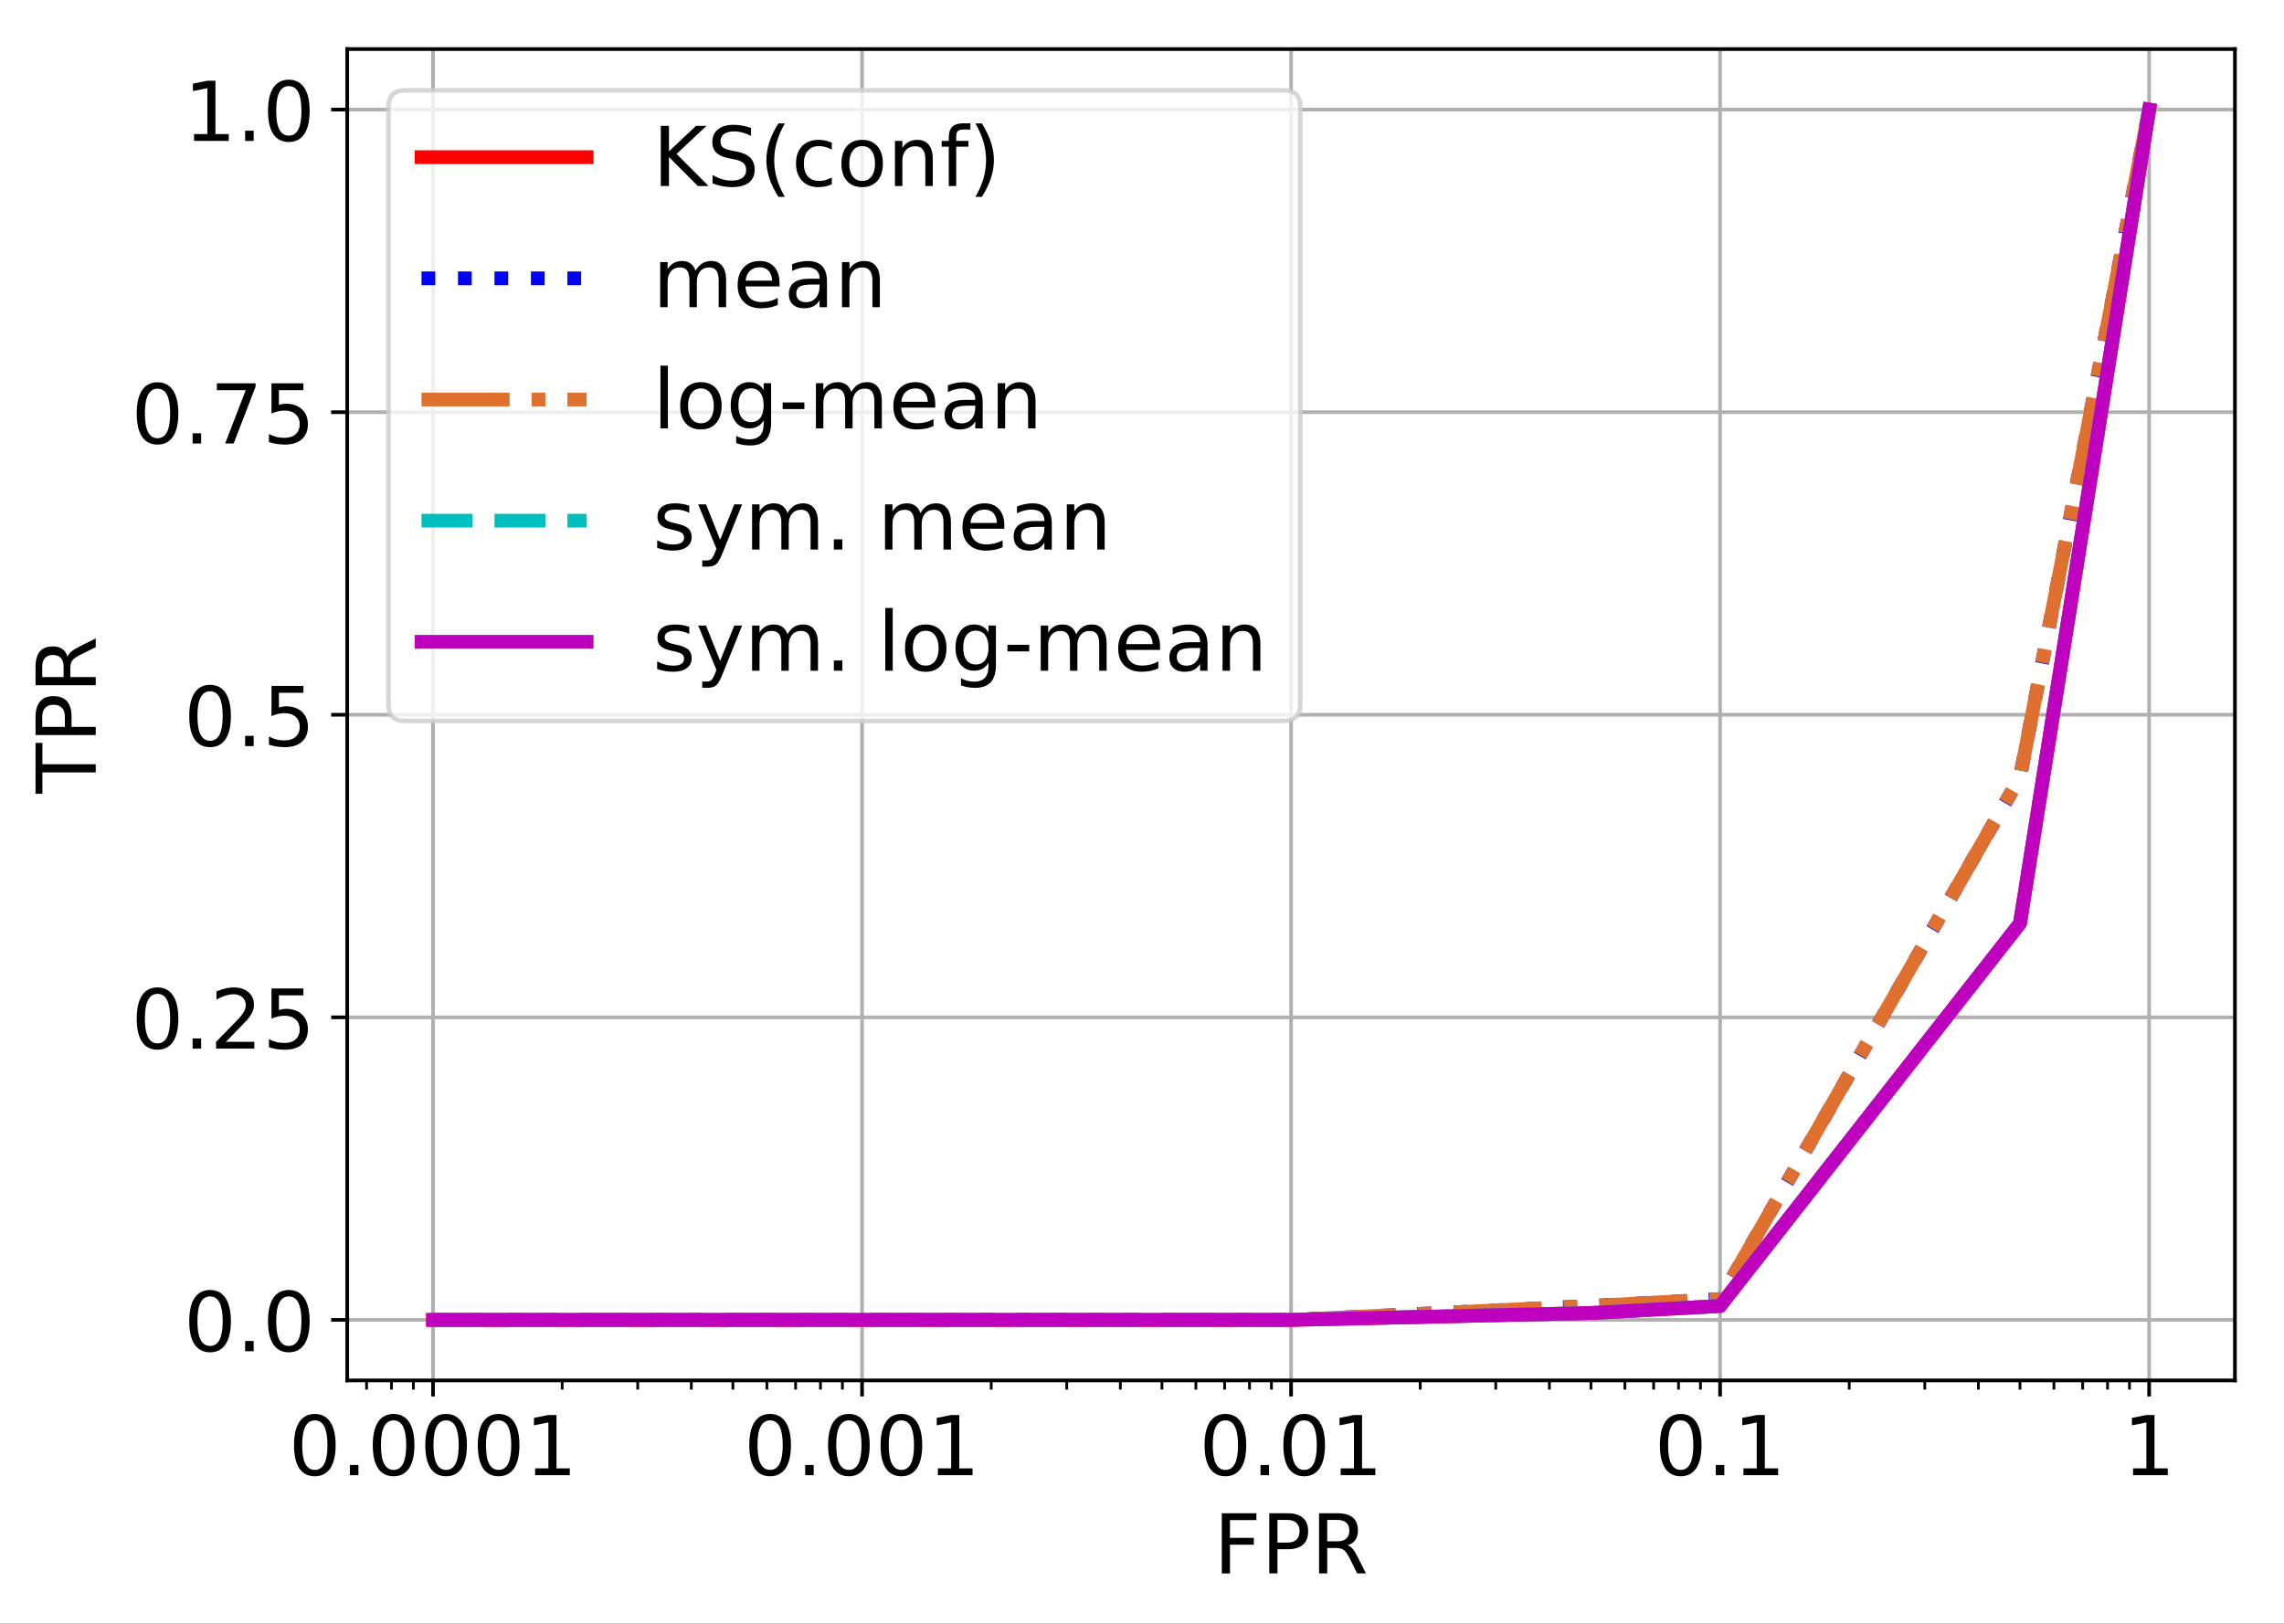 <?xml version="1.0" encoding="UTF-8"?>
<svg xmlns="http://www.w3.org/2000/svg" xmlns:xlink="http://www.w3.org/1999/xlink" width="497.95pt" height="354.064pt" viewBox="0 0 497.95 354.064" version="1.1">
<rect x="0" y="0" width="497.95" height="354.064" fill="#333333" stroke="none"/>
<defs>
<g>
<symbol overflow="visible" id="glyph0-0">
<path style="stroke:none;" d="M 5.723 -11.953 C 4.805 -11.953 4.121 -11.504 3.652 -10.602 C 3.188 -9.703 2.969 -8.352 2.969 -6.551 C 2.969 -4.754 3.188 -3.402 3.652 -2.504 C 4.121 -1.602 4.805 -1.152 5.723 -1.152 C 6.641 -1.152 7.324 -1.602 7.793 -2.504 C 8.242 -3.402 8.477 -4.754 8.477 -6.551 C 8.477 -8.352 8.242 -9.703 7.793 -10.602 C 7.324 -11.504 6.641 -11.953 5.723 -11.953 M 5.723 -13.355 C 7.184 -13.355 8.297 -12.762 9.09 -11.609 C 9.863 -10.441 10.262 -8.746 10.262 -6.551 C 10.262 -4.34 9.863 -2.645 9.09 -1.492 C 8.297 -0.344 7.184 0.234 5.723 0.234 C 4.246 0.234 3.113 -0.344 2.34 -1.492 C 1.566 -2.645 1.188 -4.34 1.188 -6.551 C 1.188 -8.746 1.566 -10.441 2.34 -11.609 C 3.113 -12.762 4.246 -13.355 5.723 -13.355 "/>
</symbol>
<symbol overflow="visible" id="glyph0-1">
<path style="stroke:none;" d="M 1.926 -2.23 L 3.781 -2.23 L 3.781 0 L 1.926 0 L 1.926 -2.23 "/>
</symbol>
<symbol overflow="visible" id="glyph0-2">
<path style="stroke:none;" d="M 2.23 -1.492 L 5.129 -1.492 L 5.129 -11.504 L 1.98 -10.871 L 1.98 -12.492 L 5.113 -13.121 L 6.895 -13.121 L 6.895 -1.492 L 9.793 -1.492 L 9.793 0 L 2.23 0 L 2.23 -1.492 "/>
</symbol>
<symbol overflow="visible" id="glyph0-3">
<path style="stroke:none;" d="M 1.766 -13.121 L 9.305 -13.121 L 9.305 -11.629 L 3.547 -11.629 L 3.547 -7.758 L 8.746 -7.758 L 8.746 -6.266 L 3.547 -6.266 L 3.547 0 L 1.766 0 L 1.766 -13.121 "/>
</symbol>
<symbol overflow="visible" id="glyph0-4">
<path style="stroke:none;" d="M 3.547 -11.664 L 3.547 -6.73 L 5.777 -6.73 C 6.605 -6.73 7.234 -6.93 7.688 -7.363 C 8.137 -7.793 8.371 -8.406 8.371 -9.199 C 8.371 -9.988 8.137 -10.586 7.688 -11.016 C 7.234 -11.449 6.605 -11.664 5.777 -11.664 L 3.547 -11.664 M 1.766 -13.121 L 5.777 -13.121 C 7.234 -13.121 8.352 -12.781 9.109 -12.113 C 9.863 -11.449 10.242 -10.477 10.242 -9.199 C 10.242 -7.902 9.863 -6.91 9.109 -6.266 C 8.352 -5.598 7.234 -5.273 5.777 -5.273 L 3.547 -5.273 L 3.547 0 L 1.766 0 L 1.766 -13.121 "/>
</symbol>
<symbol overflow="visible" id="glyph0-5">
<path style="stroke:none;" d="M 7.992 -6.156 C 8.371 -6.012 8.746 -5.742 9.109 -5.328 C 9.469 -4.895 9.828 -4.32 10.188 -3.582 L 11.988 0 L 10.078 0 L 8.406 -3.367 C 7.973 -4.23 7.543 -4.824 7.145 -5.113 C 6.73 -5.398 6.176 -5.543 5.473 -5.543 L 3.547 -5.543 L 3.547 0 L 1.766 0 L 1.766 -13.121 L 5.777 -13.121 C 7.273 -13.121 8.387 -12.797 9.125 -12.188 C 9.863 -11.555 10.242 -10.602 10.242 -9.344 C 10.242 -8.516 10.043 -7.812 9.664 -7.273 C 9.27 -6.73 8.711 -6.355 7.992 -6.156 M 3.547 -11.664 L 3.547 -7.004 L 5.777 -7.004 C 6.625 -7.004 7.273 -7.199 7.703 -7.598 C 8.137 -7.992 8.371 -8.566 8.371 -9.344 C 8.371 -10.098 8.137 -10.676 7.703 -11.07 C 7.273 -11.465 6.625 -11.664 5.777 -11.664 L 3.547 -11.664 "/>
</symbol>
<symbol overflow="visible" id="glyph0-6">
<path style="stroke:none;" d="M 3.457 -1.492 L 9.648 -1.492 L 9.648 0 L 1.312 0 L 1.312 -1.492 C 1.98 -2.18 2.898 -3.113 4.066 -4.301 C 5.219 -5.473 5.957 -6.227 6.266 -6.57 C 6.84 -7.199 7.234 -7.738 7.453 -8.191 C 7.668 -8.621 7.793 -9.07 7.793 -9.504 C 7.793 -10.188 7.543 -10.766 7.055 -11.195 C 6.57 -11.629 5.941 -11.863 5.148 -11.863 C 4.59 -11.863 3.996 -11.754 3.383 -11.574 C 2.773 -11.375 2.105 -11.09 1.402 -10.691 L 1.402 -12.492 C 2.125 -12.781 2.789 -12.996 3.402 -13.141 C 4.016 -13.285 4.59 -13.355 5.113 -13.355 C 6.461 -13.355 7.543 -13.016 8.352 -12.328 C 9.16 -11.645 9.574 -10.746 9.574 -9.613 C 9.574 -9.07 9.469 -8.551 9.27 -8.082 C 9.07 -7.598 8.711 -7.02 8.172 -6.371 C 8.027 -6.191 7.559 -5.707 6.77 -4.895 C 5.977 -4.086 4.879 -2.953 3.457 -1.492 "/>
</symbol>
<symbol overflow="visible" id="glyph0-7">
<path style="stroke:none;" d="M 1.945 -13.121 L 8.91 -13.121 L 8.91 -11.629 L 3.562 -11.629 L 3.562 -8.406 C 3.816 -8.496 4.086 -8.566 4.34 -8.605 C 4.59 -8.641 4.859 -8.676 5.113 -8.676 C 6.57 -8.676 7.723 -8.262 8.586 -7.469 C 9.449 -6.66 9.883 -5.578 9.883 -4.211 C 9.883 -2.789 9.434 -1.691 8.551 -0.918 C 7.668 -0.145 6.426 0.234 4.844 0.234 C 4.285 0.234 3.727 0.18 3.148 0.109 C 2.574 0.02 1.996 -0.109 1.387 -0.305 L 1.387 -2.09 C 1.906 -1.801 2.449 -1.586 3.023 -1.441 C 3.582 -1.297 4.176 -1.242 4.805 -1.242 C 5.812 -1.242 6.625 -1.492 7.219 -2.035 C 7.793 -2.574 8.102 -3.293 8.102 -4.211 C 8.102 -5.113 7.793 -5.832 7.219 -6.371 C 6.625 -6.91 5.812 -7.184 4.805 -7.184 C 4.34 -7.184 3.852 -7.129 3.383 -7.02 C 2.914 -6.91 2.43 -6.75 1.945 -6.535 L 1.945 -13.121 "/>
</symbol>
<symbol overflow="visible" id="glyph0-8">
<path style="stroke:none;" d="M 1.477 -13.121 L 9.918 -13.121 L 9.918 -12.367 L 5.148 0 L 3.293 0 L 7.777 -11.629 L 1.477 -11.629 L 1.477 -13.121 "/>
</symbol>
<symbol overflow="visible" id="glyph0-9">
<path style="stroke:none;" d="M 1.766 -13.121 L 3.547 -13.121 L 3.547 -7.578 L 9.434 -13.121 L 11.719 -13.121 L 5.203 -7.004 L 12.188 0 L 9.848 0 L 3.547 -6.316 L 3.547 0 L 1.766 0 L 1.766 -13.121 "/>
</symbol>
<symbol overflow="visible" id="glyph0-10">
<path style="stroke:none;" d="M 9.629 -12.691 L 9.629 -10.961 C 8.945 -11.285 8.316 -11.52 7.723 -11.684 C 7.109 -11.824 6.535 -11.914 5.992 -11.914 C 5.023 -11.914 4.266 -11.719 3.742 -11.359 C 3.223 -10.98 2.969 -10.441 2.969 -9.758 C 2.969 -9.18 3.133 -8.73 3.492 -8.441 C 3.836 -8.137 4.5 -7.902 5.473 -7.723 L 6.551 -7.508 C 7.867 -7.254 8.84 -6.805 9.469 -6.176 C 10.098 -5.527 10.422 -4.68 10.422 -3.617 C 10.422 -2.34 9.988 -1.387 9.145 -0.738 C 8.281 -0.09 7.039 0.234 5.398 0.234 C 4.77 0.234 4.105 0.16 3.402 0.035 C 2.699 -0.09 1.98 -0.289 1.242 -0.574 L 1.242 -2.41 C 1.961 -1.996 2.664 -1.691 3.348 -1.492 C 4.031 -1.277 4.715 -1.188 5.398 -1.188 C 6.406 -1.188 7.184 -1.387 7.738 -1.781 C 8.281 -2.18 8.566 -2.734 8.566 -3.492 C 8.566 -4.141 8.371 -4.645 7.973 -5.004 C 7.578 -5.363 6.93 -5.633 6.031 -5.812 L 4.949 -6.031 C 3.617 -6.281 2.664 -6.695 2.07 -7.273 C 1.477 -7.828 1.188 -8.605 1.188 -9.613 C 1.188 -10.766 1.586 -11.684 2.41 -12.348 C 3.223 -13.016 4.355 -13.355 5.797 -13.355 C 6.406 -13.355 7.02 -13.301 7.668 -13.195 C 8.297 -13.086 8.945 -12.906 9.629 -12.691 "/>
</symbol>
<symbol overflow="visible" id="glyph0-11">
<path style="stroke:none;" d="M 5.578 -13.66 C 4.789 -12.293 4.211 -10.961 3.836 -9.648 C 3.438 -8.336 3.258 -7.004 3.258 -5.652 C 3.258 -4.285 3.438 -2.953 3.836 -1.637 C 4.211 -0.305 4.789 1.008 5.578 2.359 L 4.176 2.359 C 3.293 0.973 2.629 -0.359 2.195 -1.691 C 1.766 -3.023 1.547 -4.34 1.547 -5.652 C 1.547 -6.949 1.766 -8.262 2.195 -9.594 C 2.629 -10.926 3.277 -12.277 4.176 -13.66 L 5.578 -13.66 "/>
</symbol>
<symbol overflow="visible" id="glyph0-12">
<path style="stroke:none;" d="M 8.785 -9.469 L 8.785 -7.957 C 8.316 -8.207 7.867 -8.387 7.398 -8.516 C 6.93 -8.641 6.48 -8.711 6.012 -8.711 C 4.969 -8.711 4.141 -8.371 3.562 -7.703 C 2.988 -7.039 2.699 -6.102 2.699 -4.914 C 2.699 -3.707 2.988 -2.773 3.562 -2.105 C 4.141 -1.441 4.969 -1.117 6.012 -1.117 C 6.48 -1.117 6.93 -1.172 7.398 -1.297 C 7.867 -1.422 8.316 -1.621 8.785 -1.871 L 8.785 -0.379 C 8.316 -0.16 7.848 0 7.379 0.09 C 6.895 0.18 6.371 0.234 5.832 0.234 C 4.355 0.234 3.168 -0.215 2.305 -1.152 C 1.422 -2.07 0.988 -3.328 0.988 -4.914 C 0.988 -6.516 1.422 -7.777 2.305 -8.695 C 3.188 -9.613 4.391 -10.078 5.941 -10.078 C 6.445 -10.078 6.93 -10.027 7.398 -9.918 C 7.867 -9.809 8.336 -9.664 8.785 -9.469 "/>
</symbol>
<symbol overflow="visible" id="glyph0-13">
<path style="stroke:none;" d="M 5.508 -8.711 C 4.645 -8.711 3.961 -8.371 3.457 -7.688 C 2.953 -7.004 2.699 -6.086 2.699 -4.914 C 2.699 -3.727 2.934 -2.809 3.438 -2.125 C 3.941 -1.441 4.625 -1.117 5.508 -1.117 C 6.371 -1.117 7.055 -1.441 7.559 -2.125 C 8.062 -2.809 8.316 -3.727 8.316 -4.914 C 8.316 -6.066 8.062 -7.004 7.559 -7.688 C 7.055 -8.371 6.371 -8.711 5.508 -8.711 M 5.508 -10.078 C 6.91 -10.078 8.012 -9.613 8.82 -8.711 C 9.613 -7.793 10.027 -6.535 10.027 -4.914 C 10.027 -3.293 9.613 -2.035 8.82 -1.133 C 8.012 -0.215 6.91 0.234 5.508 0.234 C 4.086 0.234 2.969 -0.215 2.18 -1.133 C 1.387 -2.035 0.988 -3.293 0.988 -4.914 C 0.988 -6.535 1.387 -7.793 2.18 -8.711 C 2.969 -9.613 4.086 -10.078 5.508 -10.078 "/>
</symbol>
<symbol overflow="visible" id="glyph0-14">
<path style="stroke:none;" d="M 9.883 -5.941 L 9.883 0 L 8.262 0 L 8.262 -5.887 C 8.262 -6.82 8.062 -7.508 7.703 -7.973 C 7.344 -8.441 6.805 -8.676 6.086 -8.676 C 5.203 -8.676 4.52 -8.387 4.016 -7.828 C 3.512 -7.273 3.258 -6.516 3.258 -5.562 L 3.258 0 L 1.637 0 L 1.637 -9.848 L 3.258 -9.848 L 3.258 -8.316 C 3.637 -8.891 4.086 -9.344 4.625 -9.629 C 5.148 -9.918 5.762 -10.078 6.445 -10.078 C 7.559 -10.078 8.426 -9.719 9 -9.02 C 9.574 -8.316 9.883 -7.289 9.883 -5.941 "/>
</symbol>
<symbol overflow="visible" id="glyph0-15">
<path style="stroke:none;" d="M 6.68 -13.68 L 6.68 -12.328 L 5.129 -12.328 C 4.555 -12.328 4.141 -12.203 3.926 -11.969 C 3.691 -11.734 3.582 -11.32 3.582 -10.711 L 3.582 -9.848 L 6.246 -9.848 L 6.246 -8.586 L 3.582 -8.586 L 3.582 0 L 1.961 0 L 1.961 -8.586 L 0.414 -8.586 L 0.414 -9.848 L 1.961 -9.848 L 1.961 -10.531 C 1.961 -11.609 2.215 -12.422 2.719 -12.926 C 3.223 -13.43 4.031 -13.68 5.148 -13.68 L 6.68 -13.68 "/>
</symbol>
<symbol overflow="visible" id="glyph0-16">
<path style="stroke:none;" d="M 1.441 -13.66 L 2.844 -13.66 C 3.707 -12.277 4.375 -10.926 4.805 -9.594 C 5.238 -8.262 5.473 -6.949 5.473 -5.652 C 5.473 -4.34 5.238 -3.023 4.805 -1.691 C 4.375 -0.359 3.707 0.973 2.844 2.359 L 1.441 2.359 C 2.215 1.008 2.789 -0.305 3.188 -1.637 C 3.562 -2.953 3.762 -4.285 3.762 -5.652 C 3.762 -7.004 3.562 -8.336 3.188 -9.648 C 2.789 -10.961 2.215 -12.293 1.441 -13.66 "/>
</symbol>
<symbol overflow="visible" id="glyph0-17">
<path style="stroke:none;" d="M 9.359 -7.957 C 9.758 -8.676 10.242 -9.199 10.801 -9.559 C 11.359 -9.898 12.023 -10.078 12.797 -10.078 C 13.805 -10.078 14.598 -9.719 15.156 -9 C 15.715 -8.281 16.004 -7.254 16.004 -5.941 L 16.004 0 L 14.383 0 L 14.383 -5.887 C 14.383 -6.82 14.203 -7.523 13.879 -7.992 C 13.535 -8.441 13.031 -8.676 12.348 -8.676 C 11.504 -8.676 10.836 -8.387 10.352 -7.828 C 9.863 -7.273 9.629 -6.516 9.629 -5.562 L 9.629 0 L 8.012 0 L 8.012 -5.887 C 8.012 -6.82 7.828 -7.523 7.508 -7.992 C 7.164 -8.441 6.641 -8.676 5.957 -8.676 C 5.129 -8.676 4.465 -8.387 3.977 -7.828 C 3.492 -7.273 3.258 -6.516 3.258 -5.562 L 3.258 0 L 1.637 0 L 1.637 -9.848 L 3.258 -9.848 L 3.258 -8.316 C 3.617 -8.91 4.066 -9.359 4.59 -9.648 C 5.094 -9.938 5.707 -10.078 6.426 -10.078 C 7.145 -10.078 7.738 -9.898 8.242 -9.539 C 8.746 -9.18 9.109 -8.641 9.359 -7.957 "/>
</symbol>
<symbol overflow="visible" id="glyph0-18">
<path style="stroke:none;" d="M 10.117 -5.328 L 10.117 -4.535 L 2.684 -4.535 C 2.754 -3.422 3.078 -2.555 3.691 -1.98 C 4.285 -1.402 5.113 -1.117 6.191 -1.117 C 6.805 -1.117 7.414 -1.188 7.992 -1.332 C 8.566 -1.477 9.16 -1.711 9.738 -2.035 L 9.738 -0.504 C 9.16 -0.254 8.566 -0.055 7.957 0.055 C 7.344 0.16 6.715 0.234 6.102 0.234 C 4.52 0.234 3.277 -0.215 2.359 -1.117 C 1.441 -2.016 0.988 -3.258 0.988 -4.824 C 0.988 -6.426 1.422 -7.703 2.285 -8.656 C 3.148 -9.594 4.34 -10.078 5.812 -10.078 C 7.145 -10.078 8.191 -9.648 8.965 -8.801 C 9.719 -7.938 10.117 -6.785 10.117 -5.328 M 8.496 -5.797 C 8.477 -6.68 8.227 -7.379 7.758 -7.922 C 7.273 -8.441 6.625 -8.711 5.832 -8.711 C 4.934 -8.711 4.211 -8.441 3.672 -7.938 C 3.133 -7.434 2.809 -6.715 2.734 -5.797 L 8.496 -5.797 "/>
</symbol>
<symbol overflow="visible" id="glyph0-19">
<path style="stroke:none;" d="M 6.176 -4.949 C 4.859 -4.949 3.961 -4.789 3.457 -4.5 C 2.953 -4.195 2.699 -3.691 2.699 -2.969 C 2.699 -2.395 2.879 -1.926 3.258 -1.602 C 3.637 -1.262 4.156 -1.098 4.805 -1.098 C 5.707 -1.098 6.426 -1.402 6.965 -2.051 C 7.508 -2.684 7.777 -3.527 7.777 -4.59 L 7.777 -4.949 L 6.176 -4.949 M 9.395 -5.617 L 9.395 0 L 7.777 0 L 7.777 -1.492 C 7.398 -0.883 6.93 -0.449 6.391 -0.18 C 5.852 0.09 5.164 0.234 4.375 0.234 C 3.367 0.234 2.555 -0.035 1.961 -0.594 C 1.367 -1.152 1.078 -1.906 1.078 -2.863 C 1.078 -3.961 1.441 -4.789 2.195 -5.363 C 2.934 -5.922 4.031 -6.211 5.508 -6.211 L 7.777 -6.211 L 7.777 -6.371 C 7.777 -7.109 7.523 -7.688 7.039 -8.102 C 6.551 -8.496 5.867 -8.711 4.984 -8.711 C 4.41 -8.711 3.871 -8.641 3.328 -8.496 C 2.789 -8.352 2.285 -8.152 1.801 -7.902 L 1.801 -9.395 C 2.375 -9.613 2.953 -9.793 3.512 -9.898 C 4.066 -10.008 4.609 -10.078 5.148 -10.078 C 6.57 -10.078 7.633 -9.703 8.336 -8.965 C 9.035 -8.227 9.395 -7.109 9.395 -5.617 "/>
</symbol>
<symbol overflow="visible" id="glyph0-20">
<path style="stroke:none;" d="M 1.691 -13.68 L 3.312 -13.68 L 3.312 0 L 1.691 0 L 1.691 -13.68 "/>
</symbol>
<symbol overflow="visible" id="glyph0-21">
<path style="stroke:none;" d="M 8.172 -5.039 C 8.172 -6.191 7.922 -7.109 7.453 -7.758 C 6.965 -8.406 6.281 -8.73 5.418 -8.73 C 4.555 -8.73 3.871 -8.406 3.383 -7.758 C 2.898 -7.109 2.664 -6.191 2.664 -5.039 C 2.664 -3.871 2.898 -2.969 3.383 -2.32 C 3.871 -1.676 4.555 -1.352 5.418 -1.352 C 6.281 -1.352 6.965 -1.676 7.453 -2.32 C 7.922 -2.969 8.172 -3.871 8.172 -5.039 M 9.793 -1.223 C 9.793 0.434 9.414 1.676 8.676 2.504 C 7.922 3.312 6.785 3.727 5.258 3.727 C 4.68 3.727 4.156 3.672 3.652 3.602 C 3.148 3.512 2.645 3.383 2.18 3.203 L 2.18 1.637 C 2.645 1.891 3.113 2.07 3.582 2.195 C 4.051 2.32 4.52 2.395 5.004 2.395 C 6.047 2.395 6.84 2.105 7.379 1.566 C 7.902 1.008 8.172 0.18 8.172 -0.938 L 8.172 -1.727 C 7.828 -1.152 7.398 -0.719 6.875 -0.434 C 6.355 -0.145 5.742 0 5.023 0 C 3.797 0 2.824 -0.449 2.09 -1.367 C 1.352 -2.285 0.988 -3.512 0.988 -5.039 C 0.988 -6.551 1.352 -7.777 2.09 -8.695 C 2.824 -9.613 3.797 -10.078 5.023 -10.078 C 5.742 -10.078 6.355 -9.938 6.875 -9.648 C 7.398 -9.359 7.828 -8.93 8.172 -8.352 L 8.172 -9.848 L 9.793 -9.848 L 9.793 -1.223 "/>
</symbol>
<symbol overflow="visible" id="glyph0-22">
<path style="stroke:none;" d="M 0.883 -5.652 L 5.617 -5.652 L 5.617 -4.211 L 0.883 -4.211 L 0.883 -5.652 "/>
</symbol>
<symbol overflow="visible" id="glyph0-23">
<path style="stroke:none;" d="M 7.973 -9.559 L 7.973 -8.027 C 7.508 -8.242 7.039 -8.426 6.551 -8.551 C 6.047 -8.656 5.543 -8.73 5.023 -8.73 C 4.211 -8.73 3.602 -8.605 3.203 -8.352 C 2.809 -8.102 2.609 -7.738 2.609 -7.254 C 2.609 -6.875 2.754 -6.59 3.043 -6.371 C 3.328 -6.156 3.906 -5.941 4.77 -5.762 L 5.328 -5.633 C 6.48 -5.383 7.289 -5.023 7.777 -4.59 C 8.242 -4.141 8.496 -3.512 8.496 -2.719 C 8.496 -1.801 8.137 -1.078 7.414 -0.559 C 6.695 -0.02 5.688 0.234 4.43 0.234 C 3.887 0.234 3.348 0.18 2.773 0.09 C 2.195 0 1.602 -0.145 0.973 -0.359 L 0.973 -2.035 C 1.566 -1.711 2.16 -1.477 2.734 -1.332 C 3.312 -1.172 3.887 -1.098 4.465 -1.098 C 5.219 -1.098 5.812 -1.223 6.227 -1.477 C 6.625 -1.727 6.84 -2.105 6.84 -2.594 C 6.84 -3.023 6.68 -3.367 6.391 -3.602 C 6.102 -3.836 5.453 -4.066 4.445 -4.285 L 3.887 -4.41 C 2.879 -4.625 2.141 -4.949 1.711 -5.383 C 1.262 -5.812 1.043 -6.406 1.043 -7.184 C 1.043 -8.102 1.367 -8.82 2.016 -9.324 C 2.664 -9.828 3.602 -10.078 4.824 -10.078 C 5.418 -10.078 5.977 -10.027 6.516 -9.938 C 7.039 -9.848 7.523 -9.719 7.973 -9.559 "/>
</symbol>
<symbol overflow="visible" id="glyph0-24">
<path style="stroke:none;" d="M 5.797 0.898 C 5.328 2.051 4.879 2.824 4.445 3.188 C 4.016 3.547 3.438 3.727 2.719 3.727 L 1.422 3.727 L 1.422 2.375 L 2.375 2.375 C 2.809 2.375 3.148 2.27 3.402 2.051 C 3.652 1.836 3.926 1.352 4.23 0.559 L 4.52 -0.16 L 0.539 -9.848 L 2.25 -9.848 L 5.328 -2.141 L 8.406 -9.848 L 10.117 -9.848 L 5.797 0.898 "/>
</symbol>
<symbol overflow="visible" id="glyph0-25">
<path style="stroke:none;" d=""/>
</symbol>
<symbol overflow="visible" id="glyph1-0">
<path style="stroke:none;" d="M -13.121 0.035 L -13.121 -11.051 L -11.629 -11.051 L -11.629 -6.391 L 0 -6.391 L 0 -4.609 L -11.629 -4.609 L -11.629 0.035 L -13.121 0.035 "/>
</symbol>
<symbol overflow="visible" id="glyph1-1">
<path style="stroke:none;" d="M -11.664 -3.547 L -6.73 -3.547 L -6.73 -5.777 C -6.73 -6.605 -6.93 -7.234 -7.363 -7.688 C -7.793 -8.137 -8.406 -8.371 -9.199 -8.371 C -9.988 -8.371 -10.586 -8.137 -11.016 -7.688 C -11.449 -7.234 -11.664 -6.605 -11.664 -5.777 L -11.664 -3.547 M -13.121 -1.766 L -13.121 -5.777 C -13.121 -7.234 -12.781 -8.352 -12.113 -9.109 C -11.449 -9.863 -10.477 -10.242 -9.199 -10.242 C -7.902 -10.242 -6.91 -9.863 -6.266 -9.109 C -5.598 -8.352 -5.273 -7.234 -5.273 -5.777 L -5.273 -3.547 L 0 -3.547 L 0 -1.766 L -13.121 -1.766 "/>
</symbol>
<symbol overflow="visible" id="glyph1-2">
<path style="stroke:none;" d="M -6.156 -7.992 C -6.012 -8.371 -5.742 -8.746 -5.328 -9.109 C -4.895 -9.469 -4.32 -9.828 -3.582 -10.188 L 0 -11.988 L 0 -10.078 L -3.367 -8.406 C -4.23 -7.973 -4.824 -7.543 -5.113 -7.145 C -5.398 -6.73 -5.543 -6.176 -5.543 -5.473 L -5.543 -3.547 L 0 -3.547 L 0 -1.766 L -13.121 -1.766 L -13.121 -5.777 C -13.121 -7.273 -12.797 -8.387 -12.188 -9.125 C -11.555 -9.863 -10.602 -10.242 -9.344 -10.242 C -8.516 -10.242 -7.812 -10.043 -7.273 -9.664 C -6.73 -9.27 -6.355 -8.711 -6.156 -7.992 M -11.664 -3.547 L -7.004 -3.547 L -7.004 -5.777 C -7.004 -6.625 -7.199 -7.273 -7.598 -7.703 C -7.992 -8.137 -8.566 -8.371 -9.344 -8.371 C -10.098 -8.371 -10.676 -8.137 -11.07 -7.703 C -11.465 -7.273 -11.664 -6.625 -11.664 -5.777 L -11.664 -3.547 "/>
</symbol>
</g>
<clipPath id="clip1">
  <path d="M 0 0 L 497.949 0 L 497.949 354.062 L 0 354.062 Z M 0 0 "/>
</clipPath>
<clipPath id="clip2">
  <path d="M 93 10.699 L 95 10.699 L 95 301.02 L 93 301.02 Z M 93 10.699 "/>
</clipPath>
<clipPath id="clip3">
  <path d="M 187 10.699 L 189 10.699 L 189 301.02 L 187 301.02 Z M 187 10.699 "/>
</clipPath>
<clipPath id="clip4">
  <path d="M 280 10.699 L 283 10.699 L 283 301.02 L 280 301.02 Z M 280 10.699 "/>
</clipPath>
<clipPath id="clip5">
  <path d="M 374 10.699 L 376 10.699 L 376 301.02 L 374 301.02 Z M 374 10.699 "/>
</clipPath>
<clipPath id="clip6">
  <path d="M 467 10.699 L 470 10.699 L 470 301.02 L 467 301.02 Z M 467 10.699 "/>
</clipPath>
<clipPath id="clip7">
  <path d="M 75.699 287 L 487.25 287 L 487.25 289 L 75.699 289 Z M 75.699 287 "/>
</clipPath>
<clipPath id="clip8">
  <path d="M 75.699 221 L 487.25 221 L 487.25 223 L 75.699 223 Z M 75.699 221 "/>
</clipPath>
<clipPath id="clip9">
  <path d="M 75.699 155 L 487.25 155 L 487.25 157 L 75.699 157 Z M 75.699 155 "/>
</clipPath>
<clipPath id="clip10">
  <path d="M 75.699 89 L 487.25 89 L 487.25 91 L 75.699 91 Z M 75.699 89 "/>
</clipPath>
<clipPath id="clip11">
  <path d="M 75.699 23 L 487.25 23 L 487.25 25 L 75.699 25 Z M 75.699 23 "/>
</clipPath>
</defs>
<g id="surface1">
<g clip-path="url(#clip1)" clip-rule="nonzero">
<path style=" stroke:none;fill-rule:nonzero;fill:rgb(100%,100%,100%);fill-opacity:1;" d="M 0 354.062 L 497.949 354.062 L 497.949 0 L 0 0 Z M 0 354.062 "/>
</g>
<path style=" stroke:none;fill-rule:nonzero;fill:rgb(100%,100%,100%);fill-opacity:1;" d="M 75.699 301.02 L 487.25 301.02 L 487.25 10.699 L 75.699 10.699 Z M 75.699 301.02 "/>
<g clip-path="url(#clip2)" clip-rule="nonzero">
<path style="fill:none;stroke-width:0.8;stroke-linecap:square;stroke-linejoin:round;stroke:rgb(69.019%,69.019%,69.019%);stroke-opacity:1;stroke-miterlimit:10;" d="M 94.406 53.044 L 94.406 343.365 " transform="matrix(1,0,0,-1,0,354.064)"/>
</g>
<path style="fill:none;stroke-width:0.8;stroke-linecap:butt;stroke-linejoin:round;stroke:rgb(0%,0%,0%);stroke-opacity:1;stroke-miterlimit:10;" d="M 94.406 53.044 L 94.406 49.544 " transform="matrix(1,0,0,-1,0,354.064)"/>
<g style="fill:rgb(0%,0%,0%);fill-opacity:1;">
  <use xlink:href="#glyph0-0" x="62.915" y="321.692"/>
  <use xlink:href="#glyph0-1" x="74.363" y="321.692"/>
  <use xlink:href="#glyph0-0" x="80.087" y="321.692"/>
  <use xlink:href="#glyph0-0" x="91.535" y="321.692"/>
  <use xlink:href="#glyph0-0" x="102.983" y="321.692"/>
  <use xlink:href="#glyph0-2" x="114.431" y="321.692"/>
</g>
<g clip-path="url(#clip3)" clip-rule="nonzero">
<path style="fill:none;stroke-width:0.8;stroke-linecap:square;stroke-linejoin:round;stroke:rgb(69.019%,69.019%,69.019%);stroke-opacity:1;stroke-miterlimit:10;" d="M 187.941 53.044 L 187.941 343.365 " transform="matrix(1,0,0,-1,0,354.064)"/>
</g>
<path style="fill:none;stroke-width:0.8;stroke-linecap:butt;stroke-linejoin:round;stroke:rgb(0%,0%,0%);stroke-opacity:1;stroke-miterlimit:10;" d="M 187.941 53.044 L 187.941 49.544 " transform="matrix(1,0,0,-1,0,354.064)"/>
<g style="fill:rgb(0%,0%,0%);fill-opacity:1;">
  <use xlink:href="#glyph0-0" x="162.175" y="321.692"/>
  <use xlink:href="#glyph0-1" x="173.623" y="321.692"/>
  <use xlink:href="#glyph0-0" x="179.347" y="321.692"/>
  <use xlink:href="#glyph0-0" x="190.795" y="321.692"/>
  <use xlink:href="#glyph0-2" x="202.243" y="321.692"/>
</g>
<g clip-path="url(#clip4)" clip-rule="nonzero">
<path style="fill:none;stroke-width:0.8;stroke-linecap:square;stroke-linejoin:round;stroke:rgb(69.019%,69.019%,69.019%);stroke-opacity:1;stroke-miterlimit:10;" d="M 281.477 53.044 L 281.477 343.365 " transform="matrix(1,0,0,-1,0,354.064)"/>
</g>
<path style="fill:none;stroke-width:0.8;stroke-linecap:butt;stroke-linejoin:round;stroke:rgb(0%,0%,0%);stroke-opacity:1;stroke-miterlimit:10;" d="M 281.477 53.044 L 281.477 49.544 " transform="matrix(1,0,0,-1,0,354.064)"/>
<g style="fill:rgb(0%,0%,0%);fill-opacity:1;">
  <use xlink:href="#glyph0-0" x="261.436" y="321.692"/>
  <use xlink:href="#glyph0-1" x="272.884" y="321.692"/>
  <use xlink:href="#glyph0-0" x="278.608" y="321.692"/>
  <use xlink:href="#glyph0-2" x="290.056" y="321.692"/>
</g>
<g clip-path="url(#clip5)" clip-rule="nonzero">
<path style="fill:none;stroke-width:0.8;stroke-linecap:square;stroke-linejoin:round;stroke:rgb(69.019%,69.019%,69.019%);stroke-opacity:1;stroke-miterlimit:10;" d="M 375.008 53.044 L 375.008 343.365 " transform="matrix(1,0,0,-1,0,354.064)"/>
</g>
<path style="fill:none;stroke-width:0.8;stroke-linecap:butt;stroke-linejoin:round;stroke:rgb(0%,0%,0%);stroke-opacity:1;stroke-miterlimit:10;" d="M 375.008 53.044 L 375.008 49.544 " transform="matrix(1,0,0,-1,0,354.064)"/>
<g style="fill:rgb(0%,0%,0%);fill-opacity:1;">
  <use xlink:href="#glyph0-0" x="360.697" y="321.692"/>
  <use xlink:href="#glyph0-1" x="372.145" y="321.692"/>
  <use xlink:href="#glyph0-2" x="377.869" y="321.692"/>
</g>
<g clip-path="url(#clip6)" clip-rule="nonzero">
<path style="fill:none;stroke-width:0.8;stroke-linecap:square;stroke-linejoin:round;stroke:rgb(69.019%,69.019%,69.019%);stroke-opacity:1;stroke-miterlimit:10;" d="M 468.543 53.044 L 468.543 343.365 " transform="matrix(1,0,0,-1,0,354.064)"/>
</g>
<path style="fill:none;stroke-width:0.8;stroke-linecap:butt;stroke-linejoin:round;stroke:rgb(0%,0%,0%);stroke-opacity:1;stroke-miterlimit:10;" d="M 468.543 53.044 L 468.543 49.544 " transform="matrix(1,0,0,-1,0,354.064)"/>
<g style="fill:rgb(0%,0%,0%);fill-opacity:1;">
  <use xlink:href="#glyph0-2" x="462.817" y="321.692"/>
</g>
<path style="fill:none;stroke-width:0.6;stroke-linecap:butt;stroke-linejoin:round;stroke:rgb(0%,0%,0%);stroke-opacity:1;stroke-miterlimit:10;" d="M 79.918 53.044 L 79.918 51.044 " transform="matrix(1,0,0,-1,0,354.064)"/>
<path style="fill:none;stroke-width:0.6;stroke-linecap:butt;stroke-linejoin:round;stroke:rgb(0%,0%,0%);stroke-opacity:1;stroke-miterlimit:10;" d="M 85.344 53.044 L 85.344 51.044 " transform="matrix(1,0,0,-1,0,354.064)"/>
<path style="fill:none;stroke-width:0.6;stroke-linecap:butt;stroke-linejoin:round;stroke:rgb(0%,0%,0%);stroke-opacity:1;stroke-miterlimit:10;" d="M 90.125 53.044 L 90.125 51.044 " transform="matrix(1,0,0,-1,0,354.064)"/>
<path style="fill:none;stroke-width:0.6;stroke-linecap:butt;stroke-linejoin:round;stroke:rgb(0%,0%,0%);stroke-opacity:1;stroke-miterlimit:10;" d="M 122.562 53.044 L 122.562 51.044 " transform="matrix(1,0,0,-1,0,354.064)"/>
<path style="fill:none;stroke-width:0.6;stroke-linecap:butt;stroke-linejoin:round;stroke:rgb(0%,0%,0%);stroke-opacity:1;stroke-miterlimit:10;" d="M 139.035 53.044 L 139.035 51.044 " transform="matrix(1,0,0,-1,0,354.064)"/>
<path style="fill:none;stroke-width:0.6;stroke-linecap:butt;stroke-linejoin:round;stroke:rgb(0%,0%,0%);stroke-opacity:1;stroke-miterlimit:10;" d="M 150.719 53.044 L 150.719 51.044 " transform="matrix(1,0,0,-1,0,354.064)"/>
<path style="fill:none;stroke-width:0.6;stroke-linecap:butt;stroke-linejoin:round;stroke:rgb(0%,0%,0%);stroke-opacity:1;stroke-miterlimit:10;" d="M 159.785 53.044 L 159.785 51.044 " transform="matrix(1,0,0,-1,0,354.064)"/>
<path style="fill:none;stroke-width:0.6;stroke-linecap:butt;stroke-linejoin:round;stroke:rgb(0%,0%,0%);stroke-opacity:1;stroke-miterlimit:10;" d="M 167.191 53.044 L 167.191 51.044 " transform="matrix(1,0,0,-1,0,354.064)"/>
<path style="fill:none;stroke-width:0.6;stroke-linecap:butt;stroke-linejoin:round;stroke:rgb(0%,0%,0%);stroke-opacity:1;stroke-miterlimit:10;" d="M 173.453 53.044 L 173.453 51.044 " transform="matrix(1,0,0,-1,0,354.064)"/>
<path style="fill:none;stroke-width:0.6;stroke-linecap:butt;stroke-linejoin:round;stroke:rgb(0%,0%,0%);stroke-opacity:1;stroke-miterlimit:10;" d="M 178.875 53.044 L 178.875 51.044 " transform="matrix(1,0,0,-1,0,354.064)"/>
<path style="fill:none;stroke-width:0.6;stroke-linecap:butt;stroke-linejoin:round;stroke:rgb(0%,0%,0%);stroke-opacity:1;stroke-miterlimit:10;" d="M 183.66 53.044 L 183.66 51.044 " transform="matrix(1,0,0,-1,0,354.064)"/>
<path style="fill:none;stroke-width:0.6;stroke-linecap:butt;stroke-linejoin:round;stroke:rgb(0%,0%,0%);stroke-opacity:1;stroke-miterlimit:10;" d="M 216.098 53.044 L 216.098 51.044 " transform="matrix(1,0,0,-1,0,354.064)"/>
<path style="fill:none;stroke-width:0.6;stroke-linecap:butt;stroke-linejoin:round;stroke:rgb(0%,0%,0%);stroke-opacity:1;stroke-miterlimit:10;" d="M 232.566 53.044 L 232.566 51.044 " transform="matrix(1,0,0,-1,0,354.064)"/>
<path style="fill:none;stroke-width:0.6;stroke-linecap:butt;stroke-linejoin:round;stroke:rgb(0%,0%,0%);stroke-opacity:1;stroke-miterlimit:10;" d="M 244.254 53.044 L 244.254 51.044 " transform="matrix(1,0,0,-1,0,354.064)"/>
<path style="fill:none;stroke-width:0.6;stroke-linecap:butt;stroke-linejoin:round;stroke:rgb(0%,0%,0%);stroke-opacity:1;stroke-miterlimit:10;" d="M 253.32 53.044 L 253.32 51.044 " transform="matrix(1,0,0,-1,0,354.064)"/>
<path style="fill:none;stroke-width:0.6;stroke-linecap:butt;stroke-linejoin:round;stroke:rgb(0%,0%,0%);stroke-opacity:1;stroke-miterlimit:10;" d="M 260.723 53.044 L 260.723 51.044 " transform="matrix(1,0,0,-1,0,354.064)"/>
<path style="fill:none;stroke-width:0.6;stroke-linecap:butt;stroke-linejoin:round;stroke:rgb(0%,0%,0%);stroke-opacity:1;stroke-miterlimit:10;" d="M 266.988 53.044 L 266.988 51.044 " transform="matrix(1,0,0,-1,0,354.064)"/>
<path style="fill:none;stroke-width:0.6;stroke-linecap:butt;stroke-linejoin:round;stroke:rgb(0%,0%,0%);stroke-opacity:1;stroke-miterlimit:10;" d="M 272.41 53.044 L 272.41 51.044 " transform="matrix(1,0,0,-1,0,354.064)"/>
<path style="fill:none;stroke-width:0.6;stroke-linecap:butt;stroke-linejoin:round;stroke:rgb(0%,0%,0%);stroke-opacity:1;stroke-miterlimit:10;" d="M 277.195 53.044 L 277.195 51.044 " transform="matrix(1,0,0,-1,0,354.064)"/>
<path style="fill:none;stroke-width:0.6;stroke-linecap:butt;stroke-linejoin:round;stroke:rgb(0%,0%,0%);stroke-opacity:1;stroke-miterlimit:10;" d="M 309.633 53.044 L 309.633 51.044 " transform="matrix(1,0,0,-1,0,354.064)"/>
<path style="fill:none;stroke-width:0.6;stroke-linecap:butt;stroke-linejoin:round;stroke:rgb(0%,0%,0%);stroke-opacity:1;stroke-miterlimit:10;" d="M 326.102 53.044 L 326.102 51.044 " transform="matrix(1,0,0,-1,0,354.064)"/>
<path style="fill:none;stroke-width:0.6;stroke-linecap:butt;stroke-linejoin:round;stroke:rgb(0%,0%,0%);stroke-opacity:1;stroke-miterlimit:10;" d="M 337.789 53.044 L 337.789 51.044 " transform="matrix(1,0,0,-1,0,354.064)"/>
<path style="fill:none;stroke-width:0.6;stroke-linecap:butt;stroke-linejoin:round;stroke:rgb(0%,0%,0%);stroke-opacity:1;stroke-miterlimit:10;" d="M 346.852 53.044 L 346.852 51.044 " transform="matrix(1,0,0,-1,0,354.064)"/>
<path style="fill:none;stroke-width:0.6;stroke-linecap:butt;stroke-linejoin:round;stroke:rgb(0%,0%,0%);stroke-opacity:1;stroke-miterlimit:10;" d="M 354.258 53.044 L 354.258 51.044 " transform="matrix(1,0,0,-1,0,354.064)"/>
<path style="fill:none;stroke-width:0.6;stroke-linecap:butt;stroke-linejoin:round;stroke:rgb(0%,0%,0%);stroke-opacity:1;stroke-miterlimit:10;" d="M 360.52 53.044 L 360.52 51.044 " transform="matrix(1,0,0,-1,0,354.064)"/>
<path style="fill:none;stroke-width:0.6;stroke-linecap:butt;stroke-linejoin:round;stroke:rgb(0%,0%,0%);stroke-opacity:1;stroke-miterlimit:10;" d="M 365.945 53.044 L 365.945 51.044 " transform="matrix(1,0,0,-1,0,354.064)"/>
<path style="fill:none;stroke-width:0.6;stroke-linecap:butt;stroke-linejoin:round;stroke:rgb(0%,0%,0%);stroke-opacity:1;stroke-miterlimit:10;" d="M 370.73 53.044 L 370.73 51.044 " transform="matrix(1,0,0,-1,0,354.064)"/>
<path style="fill:none;stroke-width:0.6;stroke-linecap:butt;stroke-linejoin:round;stroke:rgb(0%,0%,0%);stroke-opacity:1;stroke-miterlimit:10;" d="M 403.164 53.044 L 403.164 51.044 " transform="matrix(1,0,0,-1,0,354.064)"/>
<path style="fill:none;stroke-width:0.6;stroke-linecap:butt;stroke-linejoin:round;stroke:rgb(0%,0%,0%);stroke-opacity:1;stroke-miterlimit:10;" d="M 419.637 53.044 L 419.637 51.044 " transform="matrix(1,0,0,-1,0,354.064)"/>
<path style="fill:none;stroke-width:0.6;stroke-linecap:butt;stroke-linejoin:round;stroke:rgb(0%,0%,0%);stroke-opacity:1;stroke-miterlimit:10;" d="M 431.32 53.044 L 431.32 51.044 " transform="matrix(1,0,0,-1,0,354.064)"/>
<path style="fill:none;stroke-width:0.6;stroke-linecap:butt;stroke-linejoin:round;stroke:rgb(0%,0%,0%);stroke-opacity:1;stroke-miterlimit:10;" d="M 440.387 53.044 L 440.387 51.044 " transform="matrix(1,0,0,-1,0,354.064)"/>
<path style="fill:none;stroke-width:0.6;stroke-linecap:butt;stroke-linejoin:round;stroke:rgb(0%,0%,0%);stroke-opacity:1;stroke-miterlimit:10;" d="M 447.793 53.044 L 447.793 51.044 " transform="matrix(1,0,0,-1,0,354.064)"/>
<path style="fill:none;stroke-width:0.6;stroke-linecap:butt;stroke-linejoin:round;stroke:rgb(0%,0%,0%);stroke-opacity:1;stroke-miterlimit:10;" d="M 454.055 53.044 L 454.055 51.044 " transform="matrix(1,0,0,-1,0,354.064)"/>
<path style="fill:none;stroke-width:0.6;stroke-linecap:butt;stroke-linejoin:round;stroke:rgb(0%,0%,0%);stroke-opacity:1;stroke-miterlimit:10;" d="M 459.48 53.044 L 459.48 51.044 " transform="matrix(1,0,0,-1,0,354.064)"/>
<path style="fill:none;stroke-width:0.6;stroke-linecap:butt;stroke-linejoin:round;stroke:rgb(0%,0%,0%);stroke-opacity:1;stroke-miterlimit:10;" d="M 464.262 53.044 L 464.262 51.044 " transform="matrix(1,0,0,-1,0,354.064)"/>
<g style="fill:rgb(0%,0%,0%);fill-opacity:1;">
  <use xlink:href="#glyph0-3" x="264.608" y="343.114"/>
  <use xlink:href="#glyph0-4" x="274.958" y="343.114"/>
  <use xlink:href="#glyph0-5" x="285.812" y="343.114"/>
</g>
<g clip-path="url(#clip7)" clip-rule="nonzero">
<path style="fill:none;stroke-width:0.8;stroke-linecap:square;stroke-linejoin:round;stroke:rgb(69.019%,69.019%,69.019%);stroke-opacity:1;stroke-miterlimit:10;" d="M 75.699 66.24 L 487.25 66.24 " transform="matrix(1,0,0,-1,0,354.064)"/>
</g>
<path style="fill:none;stroke-width:0.8;stroke-linecap:butt;stroke-linejoin:round;stroke:rgb(0%,0%,0%);stroke-opacity:1;stroke-miterlimit:10;" d="M 75.699 66.24 L 72.199 66.24 " transform="matrix(1,0,0,-1,0,354.064)"/>
<g style="fill:rgb(0%,0%,0%);fill-opacity:1;">
  <use xlink:href="#glyph0-0" x="40.075" y="294.66"/>
  <use xlink:href="#glyph0-1" x="51.523" y="294.66"/>
  <use xlink:href="#glyph0-0" x="57.247" y="294.66"/>
</g>
<g clip-path="url(#clip8)" clip-rule="nonzero">
<path style="fill:none;stroke-width:0.8;stroke-linecap:square;stroke-linejoin:round;stroke:rgb(69.019%,69.019%,69.019%);stroke-opacity:1;stroke-miterlimit:10;" d="M 75.699 132.22 L 487.25 132.22 " transform="matrix(1,0,0,-1,0,354.064)"/>
</g>
<path style="fill:none;stroke-width:0.8;stroke-linecap:butt;stroke-linejoin:round;stroke:rgb(0%,0%,0%);stroke-opacity:1;stroke-miterlimit:10;" d="M 75.699 132.22 L 72.199 132.22 " transform="matrix(1,0,0,-1,0,354.064)"/>
<g style="fill:rgb(0%,0%,0%);fill-opacity:1;">
  <use xlink:href="#glyph0-0" x="28.622" y="228.678"/>
  <use xlink:href="#glyph0-1" x="40.07" y="228.678"/>
  <use xlink:href="#glyph0-6" x="45.794" y="228.678"/>
  <use xlink:href="#glyph0-7" x="57.242" y="228.678"/>
</g>
<g clip-path="url(#clip9)" clip-rule="nonzero">
<path style="fill:none;stroke-width:0.8;stroke-linecap:square;stroke-linejoin:round;stroke:rgb(69.019%,69.019%,69.019%);stroke-opacity:1;stroke-miterlimit:10;" d="M 75.699 198.204 L 487.25 198.204 " transform="matrix(1,0,0,-1,0,354.064)"/>
</g>
<path style="fill:none;stroke-width:0.8;stroke-linecap:butt;stroke-linejoin:round;stroke:rgb(0%,0%,0%);stroke-opacity:1;stroke-miterlimit:10;" d="M 75.699 198.204 L 72.199 198.204 " transform="matrix(1,0,0,-1,0,354.064)"/>
<g style="fill:rgb(0%,0%,0%);fill-opacity:1;">
  <use xlink:href="#glyph0-0" x="40.075" y="162.696"/>
  <use xlink:href="#glyph0-1" x="51.523" y="162.696"/>
  <use xlink:href="#glyph0-7" x="57.247" y="162.696"/>
</g>
<g clip-path="url(#clip10)" clip-rule="nonzero">
<path style="fill:none;stroke-width:0.8;stroke-linecap:square;stroke-linejoin:round;stroke:rgb(69.019%,69.019%,69.019%);stroke-opacity:1;stroke-miterlimit:10;" d="M 75.699 264.185 L 487.25 264.185 " transform="matrix(1,0,0,-1,0,354.064)"/>
</g>
<path style="fill:none;stroke-width:0.8;stroke-linecap:butt;stroke-linejoin:round;stroke:rgb(0%,0%,0%);stroke-opacity:1;stroke-miterlimit:10;" d="M 75.699 264.185 L 72.199 264.185 " transform="matrix(1,0,0,-1,0,354.064)"/>
<g style="fill:rgb(0%,0%,0%);fill-opacity:1;">
  <use xlink:href="#glyph0-0" x="28.622" y="96.714"/>
  <use xlink:href="#glyph0-1" x="40.07" y="96.714"/>
  <use xlink:href="#glyph0-8" x="45.794" y="96.714"/>
  <use xlink:href="#glyph0-7" x="57.242" y="96.714"/>
</g>
<g clip-path="url(#clip11)" clip-rule="nonzero">
<path style="fill:none;stroke-width:0.8;stroke-linecap:square;stroke-linejoin:round;stroke:rgb(69.019%,69.019%,69.019%);stroke-opacity:1;stroke-miterlimit:10;" d="M 75.699 330.169 L 487.25 330.169 " transform="matrix(1,0,0,-1,0,354.064)"/>
</g>
<path style="fill:none;stroke-width:0.8;stroke-linecap:butt;stroke-linejoin:round;stroke:rgb(0%,0%,0%);stroke-opacity:1;stroke-miterlimit:10;" d="M 75.699 330.169 L 72.199 330.169 " transform="matrix(1,0,0,-1,0,354.064)"/>
<g style="fill:rgb(0%,0%,0%);fill-opacity:1;">
  <use xlink:href="#glyph0-2" x="40.075" y="30.732"/>
  <use xlink:href="#glyph0-1" x="51.523" y="30.732"/>
  <use xlink:href="#glyph0-0" x="57.247" y="30.732"/>
</g>
<g style="fill:rgb(0%,0%,0%);fill-opacity:1;">
  <use xlink:href="#glyph1-0" x="20.872" y="173.048"/>
  <use xlink:href="#glyph1-1" x="20.872" y="162.049"/>
  <use xlink:href="#glyph1-2" x="20.872" y="151.196"/>
</g>
<path style="fill:none;stroke-width:3;stroke-linecap:square;stroke-linejoin:round;stroke:rgb(100%,0%,0%);stroke-opacity:1;stroke-miterlimit:10;" d="M 94.406 66.24 L 281.477 66.24 L 346.852 67.743 L 375.008 69.275 L 440.387 152.704 L 468.543 330.169 " transform="matrix(1,0,0,-1,0,354.064)"/>
<path style="fill:none;stroke-width:3;stroke-linecap:butt;stroke-linejoin:round;stroke:rgb(0%,0%,100%);stroke-opacity:1;stroke-dasharray:3,4.95;stroke-miterlimit:10;" d="M 94.406 66.24 L 281.477 66.24 L 346.852 69.275 L 375.008 70.779 L 440.387 184.56 L 468.543 330.169 " transform="matrix(1,0,0,-1,0,354.064)"/>
<path style="fill:none;stroke-width:3;stroke-linecap:butt;stroke-linejoin:round;stroke:rgb(87.842%,43.921%,18.823%);stroke-opacity:1;stroke-dasharray:19.2,4.8,3,4.8;stroke-miterlimit:10;" d="M 94.406 66.24 L 281.477 66.24 L 346.852 69.275 L 375.008 70.779 L 440.387 184.56 L 468.543 330.169 " transform="matrix(1,0,0,-1,0,354.064)"/>
<path style="fill:none;stroke-width:3;stroke-linecap:butt;stroke-linejoin:round;stroke:rgb(0%,75%,75%);stroke-opacity:1;stroke-dasharray:11.1,4.8;stroke-miterlimit:10;" d="M 94.406 66.24 L 281.477 66.24 L 346.852 67.743 L 375.008 69.275 L 440.387 152.704 L 468.543 330.169 " transform="matrix(1,0,0,-1,0,354.064)"/>
<path style="fill:none;stroke-width:3;stroke-linecap:square;stroke-linejoin:round;stroke:rgb(75%,0%,75%);stroke-opacity:1;stroke-miterlimit:10;" d="M 94.406 66.24 L 281.477 66.24 L 346.852 67.743 L 375.008 69.275 L 440.387 152.704 L 468.543 330.169 " transform="matrix(1,0,0,-1,0,354.064)"/>
<path style="fill:none;stroke-width:0.8;stroke-linecap:square;stroke-linejoin:miter;stroke:rgb(0%,0%,0%);stroke-opacity:1;stroke-miterlimit:10;" d="M 75.699 53.044 L 75.699 343.365 " transform="matrix(1,0,0,-1,0,354.064)"/>
<path style="fill:none;stroke-width:0.8;stroke-linecap:square;stroke-linejoin:miter;stroke:rgb(0%,0%,0%);stroke-opacity:1;stroke-miterlimit:10;" d="M 487.25 53.044 L 487.25 343.365 " transform="matrix(1,0,0,-1,0,354.064)"/>
<path style="fill:none;stroke-width:0.8;stroke-linecap:square;stroke-linejoin:miter;stroke:rgb(0%,0%,0%);stroke-opacity:1;stroke-miterlimit:10;" d="M 75.699 53.044 L 487.25 53.044 " transform="matrix(1,0,0,-1,0,354.064)"/>
<path style="fill:none;stroke-width:0.8;stroke-linecap:square;stroke-linejoin:miter;stroke:rgb(0%,0%,0%);stroke-opacity:1;stroke-miterlimit:10;" d="M 75.699 343.365 L 487.25 343.365 " transform="matrix(1,0,0,-1,0,354.064)"/>
<path style="fill-rule:nonzero;fill:rgb(100%,100%,100%);fill-opacity:0.8;stroke-width:1;stroke-linecap:butt;stroke-linejoin:miter;stroke:rgb(79.999%,79.999%,79.999%);stroke-opacity:0.8;stroke-miterlimit:10;" d="M 88.301 196.853 L 279.883 196.853 C 282.285 196.853 283.484 198.056 283.484 200.454 L 283.484 330.763 C 283.484 333.165 282.285 334.365 279.883 334.365 L 88.301 334.365 C 85.898 334.365 84.699 333.165 84.699 330.763 L 84.699 200.454 C 84.699 198.056 85.898 196.853 88.301 196.853 Z M 88.301 196.853 " transform="matrix(1,0,0,-1,0,354.064)"/>
<path style="fill:none;stroke-width:3;stroke-linecap:square;stroke-linejoin:round;stroke:rgb(100%,0%,0%);stroke-opacity:1;stroke-miterlimit:10;" d="M 91.898 319.79 L 127.898 319.79 " transform="matrix(1,0,0,-1,0,354.064)"/>
<g style="fill:rgb(0%,0%,0%);fill-opacity:1;">
  <use xlink:href="#glyph0-9" x="142.3" y="40.572"/>
  <use xlink:href="#glyph0-10" x="154.108" y="40.572"/>
  <use xlink:href="#glyph0-11" x="165.538" y="40.572"/>
  <use xlink:href="#glyph0-12" x="172.558" y="40.572"/>
  <use xlink:href="#glyph0-13" x="182.458" y="40.572"/>
  <use xlink:href="#glyph0-14" x="193.474" y="40.572"/>
  <use xlink:href="#glyph0-15" x="204.886" y="40.572"/>
  <use xlink:href="#glyph0-16" x="211.222" y="40.572"/>
</g>
<path style="fill:none;stroke-width:3;stroke-linecap:butt;stroke-linejoin:round;stroke:rgb(0%,0%,100%);stroke-opacity:1;stroke-dasharray:3,4.95;stroke-miterlimit:10;" d="M 91.898 293.368 L 127.898 293.368 " transform="matrix(1,0,0,-1,0,354.064)"/>
<g style="fill:rgb(0%,0%,0%);fill-opacity:1;">
  <use xlink:href="#glyph0-17" x="142.3" y="66.994"/>
  <use xlink:href="#glyph0-18" x="159.832" y="66.994"/>
  <use xlink:href="#glyph0-19" x="170.902" y="66.994"/>
  <use xlink:href="#glyph0-14" x="181.936" y="66.994"/>
</g>
<path style="fill:none;stroke-width:3;stroke-linecap:butt;stroke-linejoin:round;stroke:rgb(87.842%,43.921%,18.823%);stroke-opacity:1;stroke-dasharray:19.2,4.8,3,4.8;stroke-miterlimit:10;" d="M 91.898 266.947 L 127.898 266.947 " transform="matrix(1,0,0,-1,0,354.064)"/>
<g style="fill:rgb(0%,0%,0%);fill-opacity:1;">
  <use xlink:href="#glyph0-20" x="142.3" y="93.416"/>
  <use xlink:href="#glyph0-13" x="147.304" y="93.416"/>
  <use xlink:href="#glyph0-21" x="158.32" y="93.416"/>
  <use xlink:href="#glyph0-22" x="169.75" y="93.416"/>
  <use xlink:href="#glyph0-17" x="176.248" y="93.416"/>
  <use xlink:href="#glyph0-18" x="193.78" y="93.416"/>
  <use xlink:href="#glyph0-19" x="204.85" y="93.416"/>
  <use xlink:href="#glyph0-14" x="215.884" y="93.416"/>
</g>
<path style="fill:none;stroke-width:3;stroke-linecap:butt;stroke-linejoin:round;stroke:rgb(0%,75%,75%);stroke-opacity:1;stroke-dasharray:11.1,4.8;stroke-miterlimit:10;" d="M 91.898 240.525 L 127.898 240.525 " transform="matrix(1,0,0,-1,0,354.064)"/>
<g style="fill:rgb(0%,0%,0%);fill-opacity:1;">
  <use xlink:href="#glyph0-23" x="142.3" y="119.838"/>
  <use xlink:href="#glyph0-24" x="151.678" y="119.838"/>
  <use xlink:href="#glyph0-17" x="162.334" y="119.838"/>
  <use xlink:href="#glyph0-1" x="179.866" y="119.838"/>
  <use xlink:href="#glyph0-25" x="185.59" y="119.838"/>
  <use xlink:href="#glyph0-17" x="191.314" y="119.838"/>
  <use xlink:href="#glyph0-18" x="208.846" y="119.838"/>
  <use xlink:href="#glyph0-19" x="219.916" y="119.838"/>
  <use xlink:href="#glyph0-14" x="230.95" y="119.838"/>
</g>
<path style="fill:none;stroke-width:3;stroke-linecap:square;stroke-linejoin:round;stroke:rgb(75%,0%,75%);stroke-opacity:1;stroke-miterlimit:10;" d="M 91.898 214.103 L 127.898 214.103 " transform="matrix(1,0,0,-1,0,354.064)"/>
<g style="fill:rgb(0%,0%,0%);fill-opacity:1;">
  <use xlink:href="#glyph0-23" x="142.3" y="146.259"/>
  <use xlink:href="#glyph0-24" x="151.678" y="146.259"/>
  <use xlink:href="#glyph0-17" x="162.334" y="146.259"/>
  <use xlink:href="#glyph0-1" x="179.866" y="146.259"/>
  <use xlink:href="#glyph0-25" x="185.59" y="146.259"/>
  <use xlink:href="#glyph0-20" x="191.314" y="146.259"/>
  <use xlink:href="#glyph0-13" x="196.318" y="146.259"/>
  <use xlink:href="#glyph0-21" x="207.334" y="146.259"/>
  <use xlink:href="#glyph0-22" x="218.764" y="146.259"/>
  <use xlink:href="#glyph0-17" x="225.262" y="146.259"/>
  <use xlink:href="#glyph0-18" x="242.794" y="146.259"/>
  <use xlink:href="#glyph0-19" x="253.864" y="146.259"/>
  <use xlink:href="#glyph0-14" x="264.898" y="146.259"/>
</g>
</g>
</svg>

